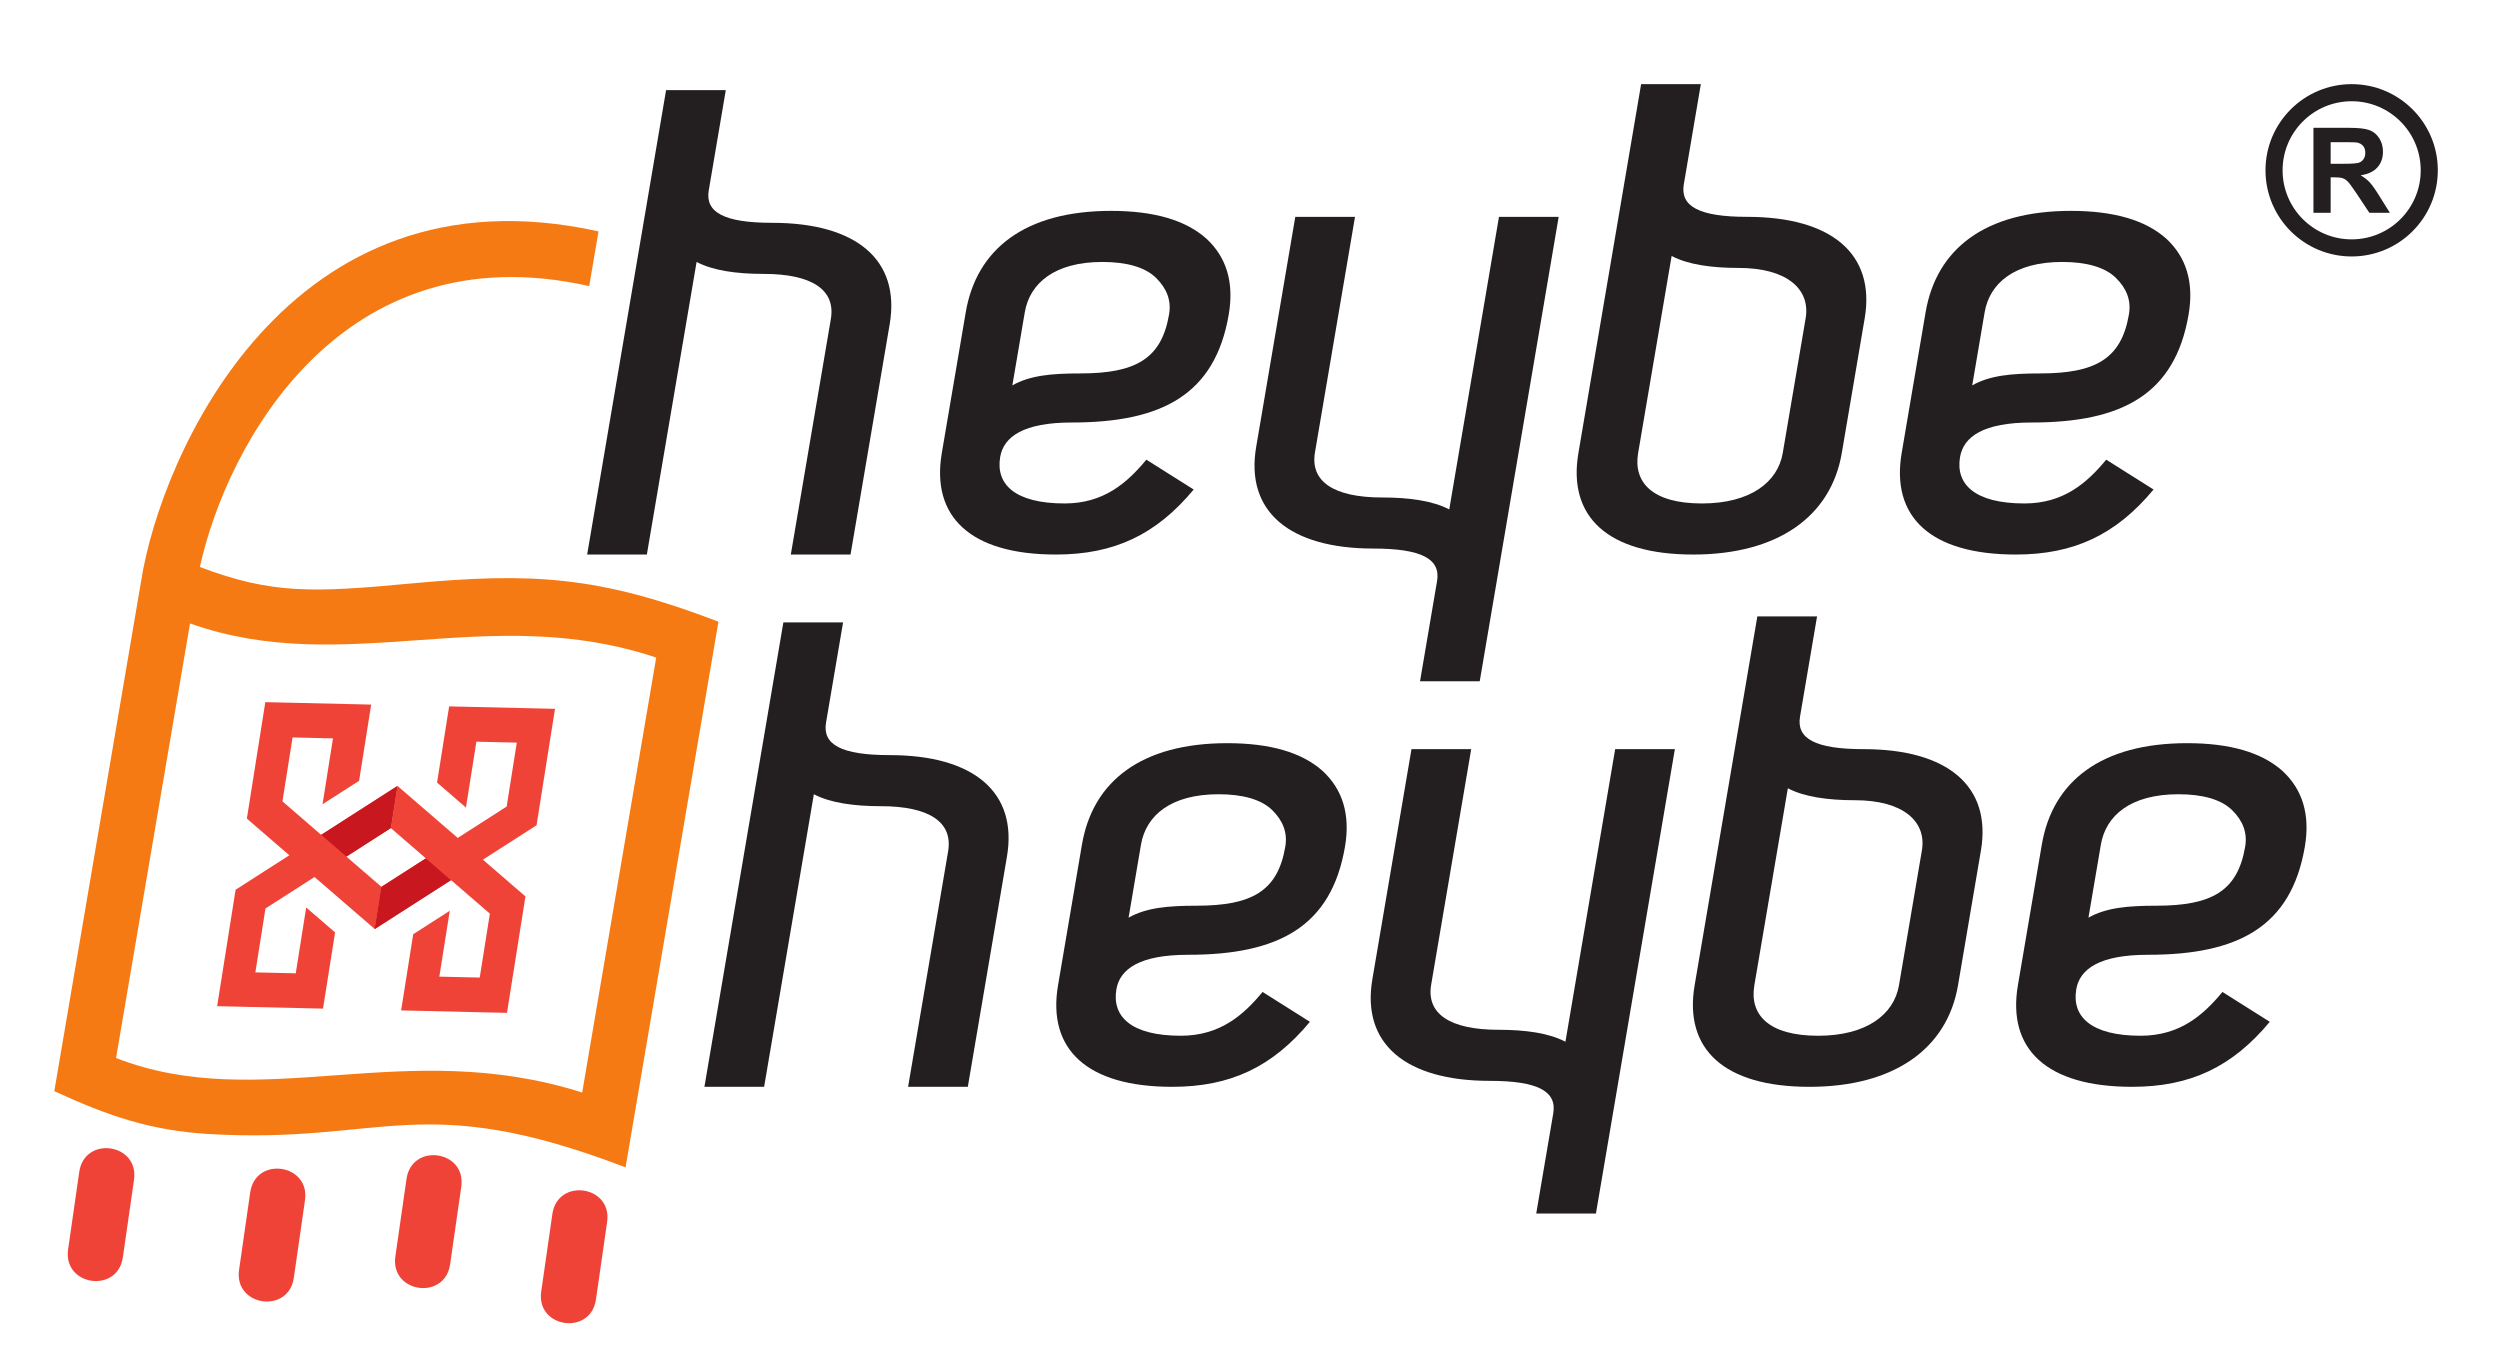 <?xml version="1.0" encoding="UTF-8" standalone="no"?> <svg xmlns:dc="http://purl.org/dc/elements/1.1/" xmlns:cc="http://creativecommons.org/ns#" xmlns:rdf="http://www.w3.org/1999/02/22-rdf-syntax-ns#" xmlns:svg="http://www.w3.org/2000/svg" xmlns="http://www.w3.org/2000/svg" xmlns:sodipodi="http://sodipodi.sourceforge.net/DTD/sodipodi-0.dtd" xmlns:inkscape="http://www.inkscape.org/namespaces/inkscape" version="1.1" id="svg2" xml:space="preserve" width="552.368" height="302.52" viewBox="0 0 552.368 302.52" sodipodi:docname="heybeheybe-logo.ai"><defs id="defs6"><clipPath id="clipPath42"><path d="M 0,226.89 H 414.276 V 0 H 0 Z" id="path40"></path></clipPath></defs><g id="g10" inkscape:groupmode="layer" inkscape:label="heybeheybe-logo" transform="matrix(1.333,0,0,-1.333,0,302.52)"><g id="g12" transform="translate(64.778,89.689)"><path d="m 0,0 -20.774,-13.322 -1.679,-10.595 6.696,-0.154 1.73,10.916 4.789,-4.137 -2.001,-12.63 -17.547,0.404 3.058,19.301 26.835,17.208 z" style="fill:#f04338;fill-opacity:1;fill-rule:nonzero;stroke:none" id="path14"></path></g><g id="g16" transform="translate(64.778,89.689)"><path d="m 0,0 16.417,-14.18 -1.678,-10.595 -6.697,0.155 1.73,10.916 -6.061,-3.887 -2.001,-12.63 17.547,-0.405 3.057,19.301 L 1.107,6.991 Z" style="fill:#f04338;fill-opacity:1;fill-rule:nonzero;stroke:none" id="path18"></path></g><g id="g20" transform="translate(63.206,79.94)"><path d="m 0,0 20.774,13.321 1.679,10.595 -6.696,0.155 -1.73,-10.916 -4.79,4.137 2.002,12.63 L 28.786,29.518 25.728,10.217 -1.107,-6.991 Z" style="fill:#f04338;fill-opacity:1;fill-rule:nonzero;stroke:none" id="path22"></path></g><g id="g24" transform="translate(63.233,79.94)"><path d="m 0,0 -16.417,14.179 1.678,10.595 6.696,-0.154 -1.729,-10.916 6.061,3.886 2.001,12.631 -17.547,0.404 -3.058,-19.301 21.207,-18.315 z" style="fill:#f04338;fill-opacity:1;fill-rule:nonzero;stroke:none" id="path26"></path></g><g id="g28" transform="translate(65.885,96.68)"><path d="m 0,0 -1.107,-6.991 -7.365,-4.723 -4.174,3.605 z" style="fill:#c8171e;fill-opacity:1;fill-rule:nonzero;stroke:none" id="path30"></path></g><g id="g32" transform="translate(62.099,72.949)"><path d="m 0,0 1.107,6.991 7.365,4.723 4.173,-3.605 z" style="fill:#c8171e;fill-opacity:1;fill-rule:nonzero;stroke:none" id="path34"></path></g><g id="g36"><g id="g38" clip-path="url(#clipPath42)"><g id="g44" transform="translate(11.287,19.852)"><path d="m 0,0 1.849,12.85 c 0.871,6.05 9.947,4.744 9.077,-1.307 L 9.077,-1.307 C 8.206,-7.357 -0.871,-6.052 0,0" style="fill:#f04338;fill-opacity:1;fill-rule:nonzero;stroke:none" id="path46"></path></g><g id="g48" transform="translate(39.626,16.459)"><path d="m 0,0 1.849,12.85 c 0.871,6.05 9.947,4.744 9.076,-1.307 L 9.077,-1.307 C 8.206,-7.357 -0.871,-6.052 0,0" style="fill:#f04338;fill-opacity:1;fill-rule:nonzero;stroke:none" id="path50"></path></g><g id="g52" transform="translate(89.706,12.868)"><path d="m 0,0 1.849,12.849 c 0.871,6.051 9.947,4.745 9.077,-1.306 L 9.077,-1.307 C 8.206,-7.357 -0.871,-6.051 0,0" style="fill:#f04338;fill-opacity:1;fill-rule:nonzero;stroke:none" id="path54"></path></g><g id="g56" transform="translate(65.531,18.69)"><path d="m 0,0 1.849,12.85 c 0.871,6.05 9.947,4.744 9.077,-1.307 L 9.077,-1.307 C 8.206,-7.357 -0.871,-6.052 0,0" style="fill:#f04338;fill-opacity:1;fill-rule:nonzero;stroke:none" id="path58"></path></g><g id="g60" transform="translate(182.717,183.527)"><path d="m 0,0 c -7.92,0 -12.038,-3.52 -12.86,-8.359 l -2.057,-12.098 c 2.922,1.653 6.498,1.98 11.225,1.98 9.237,0 13.499,2.422 14.752,9.791 0.392,2.306 -0.373,4.285 -2.164,6.049 C 7.108,-0.882 4.069,0 0,0 m 20.954,-8.686 c -2.263,-13.31 -11.075,-17.926 -26.029,-17.926 -7.919,0 -11.281,-2.31 -11.86,-5.718 -0.767,-4.508 2.43,-7.7 10.681,-7.7 6.487,0 10.367,3.412 13.546,7.258 l 7.849,-4.948 c -6.219,-7.477 -13.16,-10.777 -22.834,-10.777 -14.188,0 -20.711,6.268 -18.917,16.826 l 3.964,23.312 c 1.794,10.557 9.897,16.825 24.085,16.825 7.146,0 12.382,-1.54 15.821,-4.616 3.323,-3.08 4.592,-7.257 3.694,-12.536" style="fill:#231f20;fill-opacity:1;fill-rule:nonzero;stroke:none" id="path62"></path></g><g id="g64" transform="translate(208.21,152.845)"><path d="m 0,0 6.486,38.159 h 9.9 L 9.749,-0.877 c -0.822,-4.84 3.125,-7.481 11.153,-7.481 4.508,0 8.376,-0.551 11.102,-1.979 l 8.244,48.496 h 9.895 L 37.058,-38.816 h -9.895 l 2.822,16.601 c 0.618,3.631 -2.495,5.39 -10.522,5.39 C 5.498,-16.825 -1.813,-10.665 0,0" style="fill:#231f20;fill-opacity:1;fill-rule:nonzero;stroke:none" id="path66"></path></g><g id="g68" transform="translate(299.288,174.179)"><path d="m 0,0 c 0.823,4.839 -3.087,8.358 -11.115,8.358 -4.508,0 -8.372,0.552 -11.098,1.979 l -5.552,-32.66 c -0.823,-4.84 2.318,-8.359 10.565,-8.359 8.027,0 12.583,3.519 13.405,8.359 z M 5.992,-22.323 C 4.197,-32.88 -4.672,-39.149 -18.64,-39.149 c -14.184,0 -20.818,6.269 -19.024,16.826 l 10.394,61.144 h 9.9 l -2.823,-16.606 c -0.618,-3.631 2.49,-5.39 10.517,-5.39 C 4.293,16.825 11.601,10.668 9.787,0 Z" style="fill:#231f20;fill-opacity:1;fill-rule:nonzero;stroke:none" id="path70"></path></g><g id="g72" transform="translate(341.816,183.527)"><path d="m 0,0 c -7.92,0 -12.037,-3.52 -12.86,-8.359 l -2.056,-12.098 c 2.922,1.653 6.497,1.98 11.225,1.98 9.235,0 13.498,2.422 14.75,9.791 0.392,2.306 -0.372,4.285 -2.163,6.049 C 7.108,-0.882 4.069,0 0,0 M 20.953,-8.686 C 18.69,-21.996 9.88,-26.612 -5.074,-26.612 c -7.921,0 -11.281,-2.31 -11.861,-5.718 -0.766,-4.508 2.429,-7.7 10.681,-7.7 6.486,0 10.367,3.412 13.546,7.258 l 7.849,-4.948 c -6.218,-7.477 -13.16,-10.777 -22.834,-10.777 -14.188,0 -20.712,6.268 -18.917,16.826 l 3.963,23.312 c 1.794,10.557 9.898,16.825 24.086,16.825 7.146,0 12.382,-1.54 15.821,-4.616 3.322,-3.08 4.591,-7.257 3.693,-12.536" style="fill:#231f20;fill-opacity:1;fill-rule:nonzero;stroke:none" id="path74"></path></g><g id="g76" transform="translate(147.465,173.189)"><path d="m 0,0 -6.487,-38.159 h -9.899 L -9.75,0.877 c 0.823,4.84 -3.125,7.481 -11.152,7.481 -4.509,0 -8.377,0.552 -11.102,1.979 l -8.245,-48.496 h -9.895 l 13.085,76.975 h 9.896 l -2.822,-16.601 c -0.618,-3.631 2.494,-5.39 10.522,-5.39 C -5.499,16.825 1.813,10.665 0,0" style="fill:#231f20;fill-opacity:1;fill-rule:nonzero;stroke:none" id="path78"></path></g><g id="g80" transform="translate(201.981,95.299)"><path d="m 0,0 c -7.92,0 -12.038,-3.519 -12.861,-8.358 l -2.056,-12.098 c 2.922,1.652 6.497,1.979 11.225,1.979 9.236,0 13.498,2.422 14.751,9.791 C 11.452,-6.38 10.686,-4.401 8.9,-2.637 7.107,-0.882 4.064,0 0,0 m 20.954,-8.686 c -2.263,-13.31 -11.076,-17.925 -26.029,-17.925 -7.92,0 -11.281,-2.311 -11.861,-5.718 -0.766,-4.509 2.43,-7.7 10.677,-7.7 6.492,0 10.371,3.412 13.554,7.257 L 15.14,-37.72 C 8.922,-45.196 1.981,-48.496 -7.698,-48.496 c -14.184,0 -20.708,6.267 -18.913,16.825 l 3.963,23.313 c 1.795,10.556 9.898,16.824 24.087,16.824 7.145,0 12.382,-1.539 15.82,-4.615 3.324,-3.08 4.592,-7.258 3.695,-12.537" style="fill:#231f20;fill-opacity:1;fill-rule:nonzero;stroke:none" id="path82"></path></g><g id="g84" transform="translate(227.469,64.617)"><path d="m 0,0 6.487,38.158 h 9.899 L 9.75,-0.878 c -0.823,-4.839 3.125,-7.48 11.152,-7.48 4.509,0 8.377,-0.551 11.103,-1.979 l 8.244,48.495 h 9.896 L 37.059,-38.816 h -9.896 l 2.822,16.601 c 0.618,3.631 -2.494,5.391 -10.522,5.391 C 5.499,-16.824 -1.812,-10.664 0,0" style="fill:#231f20;fill-opacity:1;fill-rule:nonzero;stroke:none" id="path86"></path></g><g id="g88" transform="translate(318.552,85.951)"><path d="m 0,0 c 0.823,4.84 -3.087,8.358 -11.115,8.358 -4.508,0 -8.372,0.552 -11.098,1.979 l -5.553,-32.66 c -0.822,-4.84 2.319,-8.359 10.566,-8.359 8.027,0 12.583,3.519 13.405,8.359 z M 5.992,-22.323 C 4.198,-32.881 -4.677,-39.148 -18.64,-39.148 c -14.188,0 -20.818,6.267 -19.024,16.825 l 10.394,61.144 h 9.899 l -2.823,-16.606 c -0.618,-3.631 2.491,-5.391 10.518,-5.391 13.97,0 21.278,-6.156 19.463,-16.824 z" style="fill:#231f20;fill-opacity:1;fill-rule:nonzero;stroke:none" id="path90"></path></g><g id="g92" transform="translate(361.08,95.299)"><path d="m 0,0 c -7.92,0 -12.037,-3.519 -12.859,-8.358 l -2.057,-12.098 c 2.922,1.652 6.497,1.979 11.225,1.979 9.236,0 13.498,2.422 14.751,9.791 0.391,2.306 -0.373,4.285 -2.16,6.049 C 7.108,-0.882 4.065,0 0,0 M 20.953,-8.686 C 18.69,-21.996 9.88,-26.611 -5.074,-26.611 c -7.921,0 -11.281,-2.311 -11.861,-5.718 -0.766,-4.509 2.429,-7.7 10.676,-7.7 6.491,0 10.372,3.412 13.555,7.257 l 7.845,-4.948 c -6.218,-7.476 -13.16,-10.776 -22.839,-10.776 -14.184,0 -20.707,6.267 -18.912,16.825 l 3.963,23.313 c 1.794,10.556 9.898,16.824 24.086,16.824 7.145,0 12.382,-1.539 15.822,-4.615 3.321,-3.08 4.59,-7.258 3.692,-12.537" style="fill:#231f20;fill-opacity:1;fill-rule:nonzero;stroke:none" id="path94"></path></g><g id="g96" transform="translate(166.904,84.961)"><path d="m 0,0 -6.487,-38.158 h -9.899 L -9.75,0.878 c 0.823,4.839 -3.125,7.48 -11.153,7.48 -4.508,0 -8.376,0.552 -11.102,1.979 l -8.244,-48.495 h -9.896 l 13.086,76.975 h 9.895 l -2.822,-16.602 c -0.617,-3.631 2.495,-5.391 10.523,-5.391 C -5.499,16.824 1.812,10.664 0,0" style="fill:#231f20;fill-opacity:1;fill-rule:nonzero;stroke:none" id="path98"></path></g><g id="g100" transform="translate(31.496,123.609)"><path d="m 0,0 -12.26,-72.033 c 24.08,-9.363 47.716,3.679 77.261,-5.72 L 77.272,-5.658 C 49.474,3.664 25.777,-9.151 0,0 m 1.636,9.356 c 11.897,-4.52 18.823,-4.24 34.7,-2.757 20.245,1.892 31.331,1.33 51.25,-6.306 L 72.192,-90.159 c -34.027,13.044 -40.02,3.825 -69.025,5.527 -9.746,0.572 -16.87,3.052 -25.663,7.107 L -8.099,7.053 c 3.189,20.373 24.073,69.402 75.81,57.93 L 66.169,55.918 C 24.843,65.184 5.988,29.258 1.636,9.356" style="fill:#f57a14;fill-opacity:1;fill-rule:nonzero;stroke:none" id="path102"></path></g><g id="g104" transform="translate(386.31,199.8)"><path d="m 0,0 h 2.104 c 1.363,0 2.214,0.058 2.553,0.173 0.34,0.116 0.606,0.315 0.797,0.597 0.192,0.282 0.288,0.635 0.288,1.058 0,0.475 -0.126,0.858 -0.379,1.15 C 5.11,3.27 4.753,3.455 4.292,3.531 4.062,3.563 3.37,3.579 2.219,3.579 H 0 Z M -2.852,-8.122 V 5.959 H 3.137 C 4.643,5.959 5.736,5.833 6.419,5.58 7.102,5.327 7.647,4.877 8.058,4.23 8.468,3.584 8.673,2.844 8.673,2.012 8.673,0.956 8.363,0.083 7.744,-0.605 7.125,-1.293 6.2,-1.727 4.969,-1.906 5.58,-2.265 6.086,-2.659 6.483,-3.088 6.882,-3.517 7.419,-4.279 8.095,-5.375 L 9.813,-8.122 H 6.415 L 4.376,-5.048 C 3.644,-3.956 3.142,-3.268 2.872,-2.984 2.603,-2.7 2.316,-2.505 2.015,-2.4 1.712,-2.294 1.233,-2.242 0.578,-2.242 H 0 v -5.88 z M 3.481,13.2 c 7.887,0 14.282,-6.394 14.282,-14.281 0,-7.888 -6.395,-14.282 -14.282,-14.282 -7.887,0 -14.282,6.394 -14.282,14.282 0,7.887 6.395,14.281 14.282,14.281 m 0,-2.835 c -6.322,0 -11.447,-5.124 -11.447,-11.446 0,-6.322 5.125,-11.447 11.447,-11.447 6.322,0 11.447,5.125 11.447,11.447 0,6.322 -5.125,11.446 -11.447,11.446" style="fill:#231f20;fill-opacity:1;fill-rule:nonzero;stroke:none" id="path106"></path></g></g></g></g></svg> 